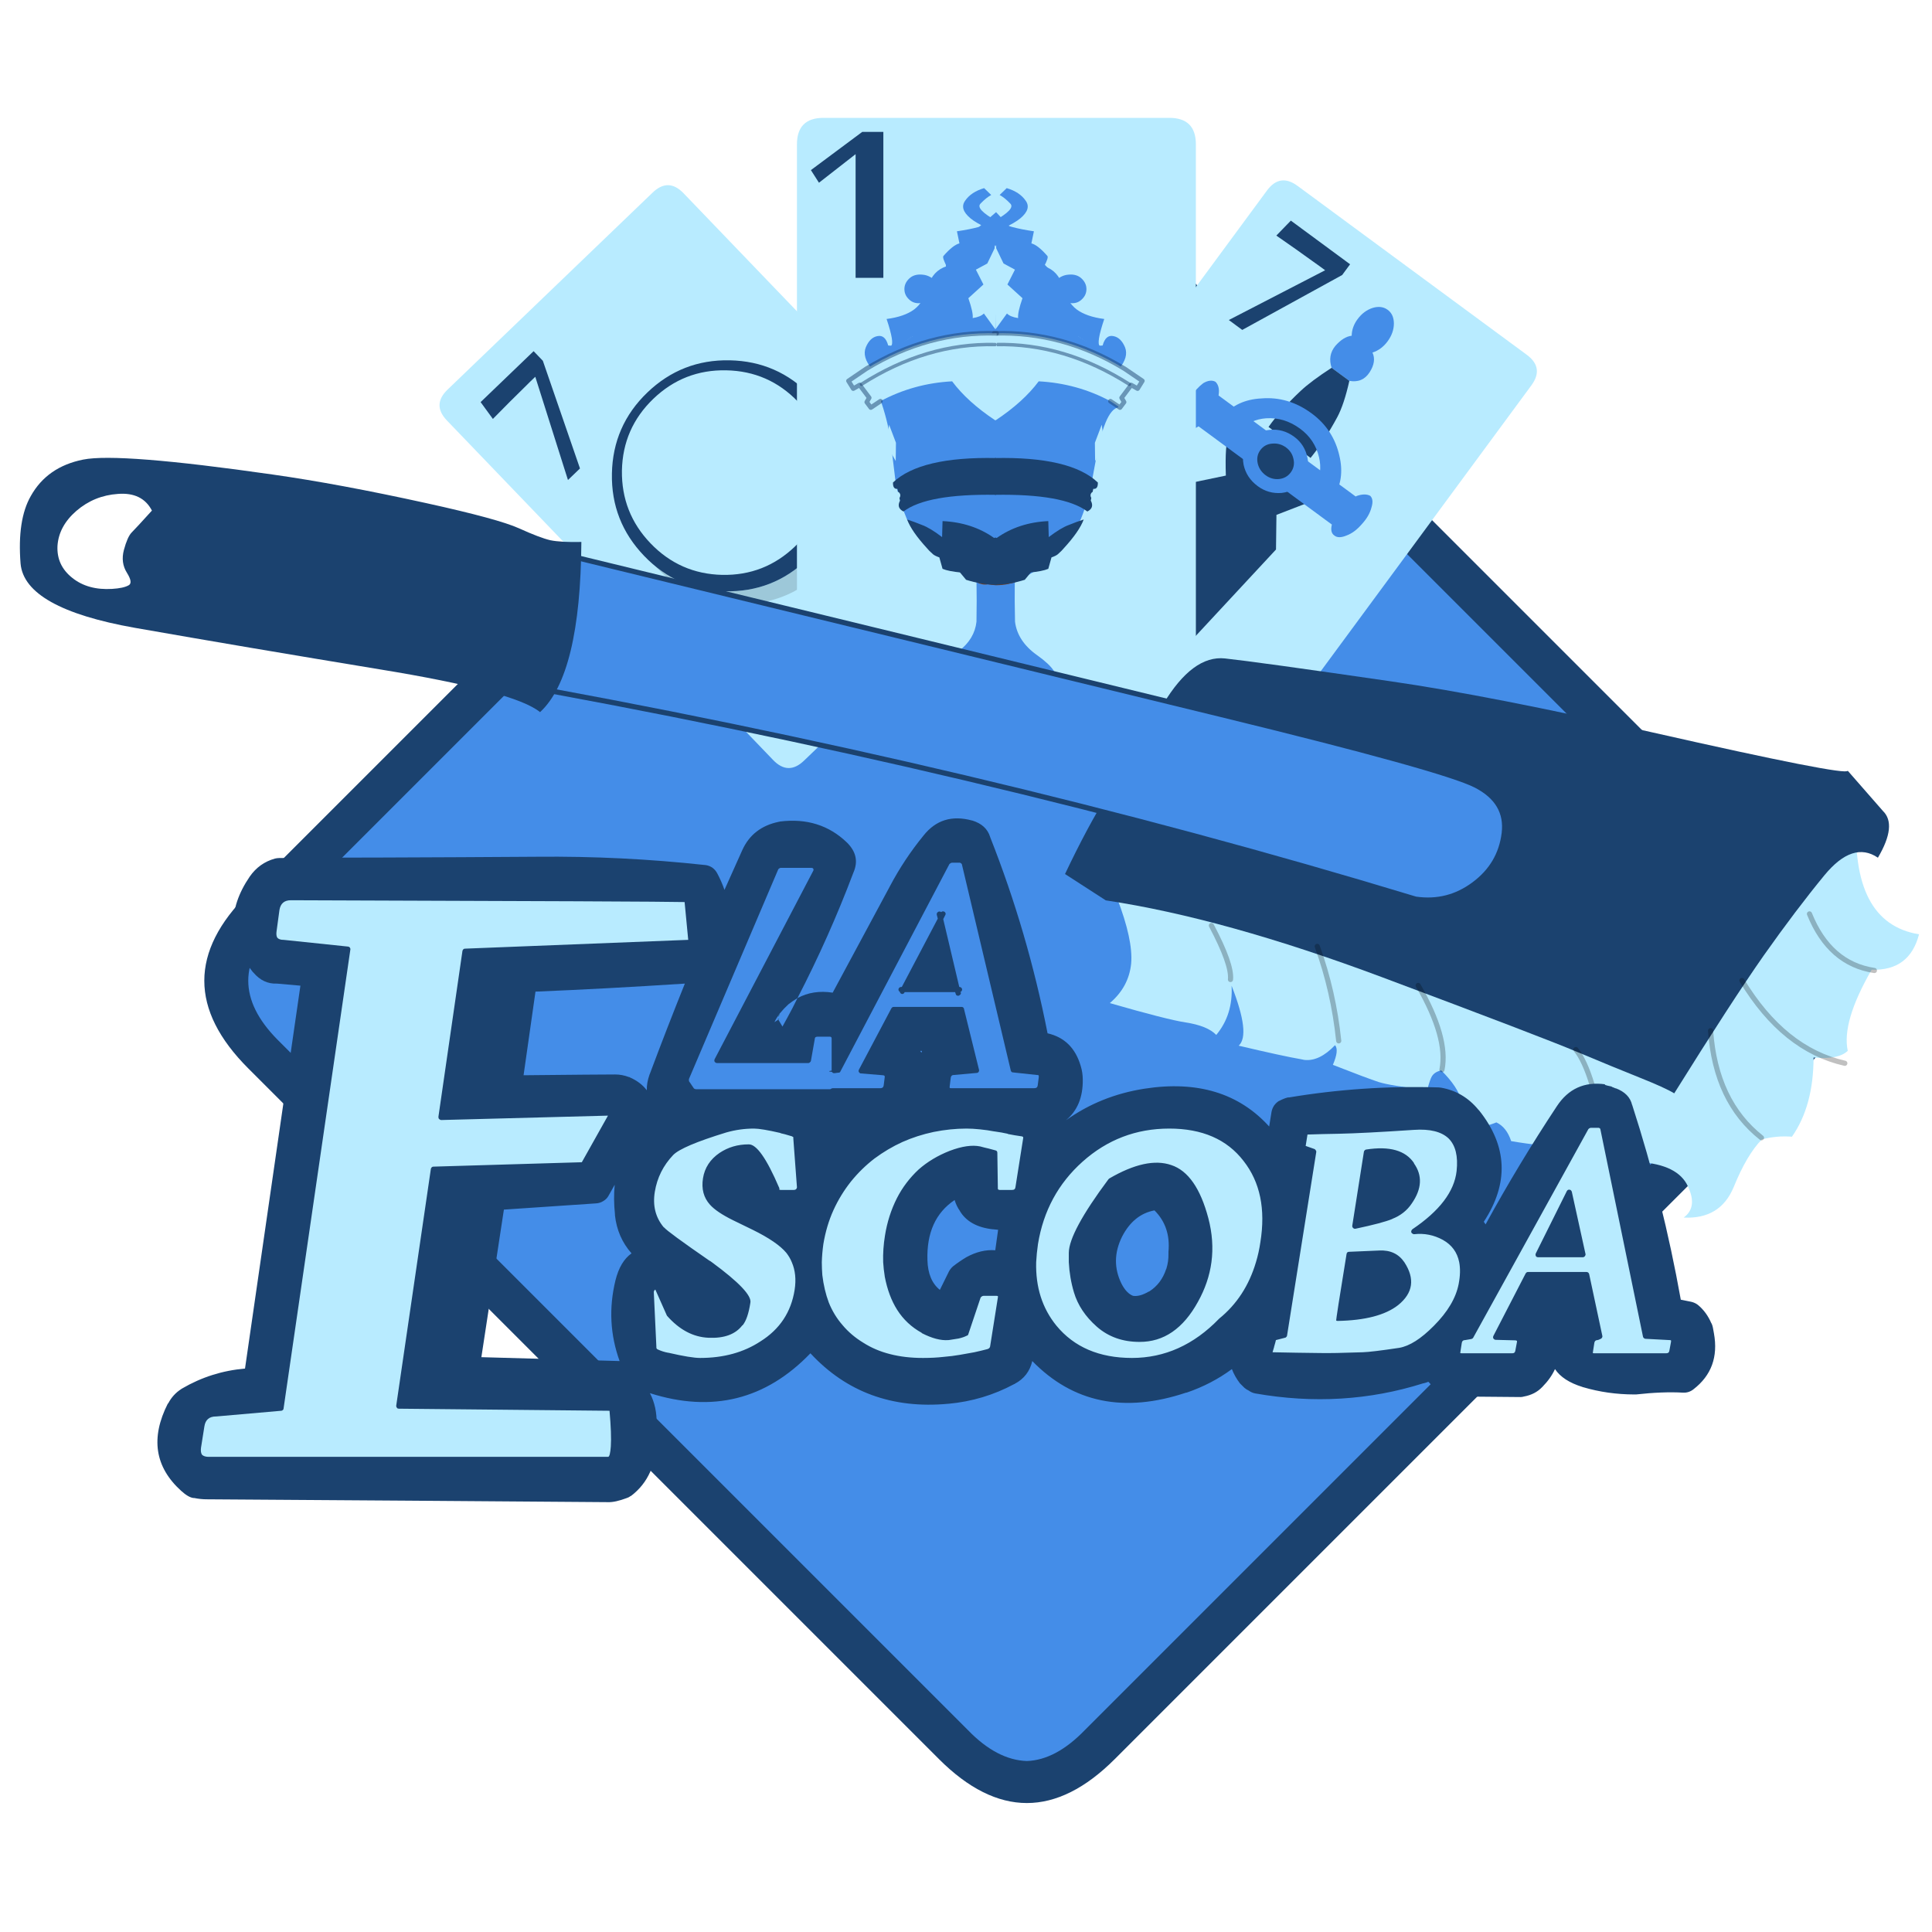 <?xml version="1.0" encoding="utf-8"?><svg id="gameLogos_1Tinta" image-rendering="auto" baseProfile="basic" version="1.1" x="0px" y="0px" width="100" height="100" xmlns="http://www.w3.org/2000/svg" xmlns:xlink="http://www.w3.org/1999/xlink"><defs><g id="Baraja-OPQA_000-COMUN_mcBaraja_mcFondoCarta114" overflow="visible"><path fill="#B8EBFF" stroke="none" d="M240.1 16Q240.1 0 224.1 0L16 0Q0 0 0 16L0 360.55Q0 376.55 16 376.55L224.1 376.55Q240.1 376.55 240.1 360.55L240.1 16Z"/></g><g id="Baraja-OPQA_01-ASES_mcBaraja_mcCopaAsSymetri" overflow="visible"><path fill="#B8EBFF" stroke="none" d="M-7.7 11.35L-9.65 7.3 -9.45 25.75 -6.95 22.3Q-6.2 23.05 -4.5 23.3 -4.65 22.1 -3.55 18.95L-6.85 15.95 -5.2 12.7 -7.7 11.35Z"/><path fill="#448DE8" stroke="none" d="M-12.7 -1.8Q-11.5 -3.05 -10.4 -3.65L-11.95 -5.15Q-14.8 -4.3 -16.1 -2.4 -17.4 -.6 -14.95 1.45 -12.5 3.5 -4.8 6.1L-3.9 9.1Q-2.1 9.3 -1.45 10.25L-2.9 12.15Q-.45 13.65 -.15 14.85L-2.4 16.05Q1.25 21.35 -.55 28.6 .25 28.7 1.05 28.8 5.95 29.45 7.75 26.65 12 29.85 13.4 29.4 12.55 28.9 14.35 23.5 10.45 23 8.3 21.4 6.15 19.75 5.25 16.35 4.3 12.95 1.2 11.95 2.2 10.05 1.9 9.7 -.2 7.3 -1.6 6.95L-1.05 4.3Q-6.6 3.5 -9.1 2.1 -14 -.6 -12.7 -1.8Z"/><path fill="#1B426F" stroke="none" d="M10.65 65.65Q12.25 64.85 11.4 63.25L11.95 60.7Q13 60.8 12.95 59.3 6.95 53.6 -9.65 53.95L-9.6 62Q5.5 61.75 10.65 65.65Z"/><path fill="#448DE8" stroke="none" d="M5.3 21.15Q4.25 19.85 5 18.9 5.1 19 5.2 19.1 6.1 20.05 7.35 20.05 8.65 20.05 9.55 19.1 10.45 18.2 10.45 16.95 10.45 15.65 9.4 14.65 8.3 13.6 6.45 13.8 4.6 13.95 3.05 15.8 1.65 17.5 2.35 20.65 .6 19.8 -1.8 19.25 -1 23.35 -.3 24.3 -2.35 25.85 -1.05 27.55 1.35 28.45 3.2 28.75 2.5 29.25 1.8 29.85L14.8 33.5Q13.85 35.05 17.55 34.45 19.75 31.85 18.9 29.7 18 27.55 16.35 27.25 14.65 26.9 14 29.3 12.15 29.65 8.65 27.25 14.05 25.9 10.2 24.15 6.35 22.4 5.3 21.15Z"/><path fill="#B8EBFF" stroke="none" d="M0 37.15Q8.45 37.6 15.7 41.5L17.8 42.9 18.7 41.7 18.15 40.75 20.25 37.95 21.65 38.75 22.7 37.05 18.8 34.4Q5.25 26.15 -9.75 26.65L-9.85 35.95Q-10.4 35.9 -10.4 38.35 -10.4 41.1 -9.45 45.7 -3.35 41.65 0 37.15Z"/><path id="Layer31_0_1_STROKES" stroke="#1B426F" stroke-opacity=".498" stroke-width="1" stroke-linejoin="round" stroke-linecap="round" fill="none" d="M-9.75 26.65Q5.25 26.15 18.8 34.4L22.7 37.05 21.65 38.75 20.25 37.95 18.15 40.75 18.7 41.7 17.8 42.9 15.7 41.5"/><path fill="#1B426F" stroke="none" d="M-9.75 76.35L-9.7 81.7Q-6.35 81.65 -3.05 80.6L-.9 78Q-7.85 76.35 -9.75 76.35Z"/><path fill="#1B426F" stroke="none" d="M2.1 78.2L2.8 75.7Q3.8 75.35 4.2 75 5.2 74.1 5.45 73.75 8.9 70 9.85 67.4 8.3 67.9 6.6 68.6 4.9 69.2 2.2 71.25L2.1 67.75Q-4.4 68.05 -9.2 71.45 -9.25 71.4 -9.4 71.35 -12.75 73.8 -9.55 79.3 -.45 79.3 2.1 78.2Z"/><path id="Layer28_0_1_STROKES" stroke="#1B426F" stroke-opacity=".498" stroke-width=".75" stroke-linejoin="round" stroke-linecap="round" fill="none" d="M19.85 37.8Q5.65 28.75 -9.4 29.1"/><path fill="#B8EBFF" stroke="none" d="M-1.55 31.45Q-1.55 30.85 -2.05 30.45 -2.45 30.05 -3.1 30.05 -3.65 30.05 -4.15 30.45 -4.65 30.85 -4.65 31.45 -4.65 32.1 -4.15 32.5 -3.65 32.9 -3.1 32.9 -2.45 32.9 -2.05 32.5 -1.55 32.1 -1.55 31.45M12.4 61.55Q12.25 61.35 11.95 61.35 11.75 61.35 11.55 61.55 11.35 61.8 11.35 62.1 11.35 62.45 11.55 62.7 11.75 62.9 11.95 62.9 12.25 62.9 12.4 62.7 12.55 62.45 12.55 62.1 12.55 61.8 12.4 61.55M7.5 33.65Q7.65 33.2 7.4 32.75 7.15 32.35 6.7 32.2 6.25 32.1 5.9 32.35 5.45 32.65 5.3 33.1 5.15 33.65 5.45 34.05 5.65 34.5 6.1 34.6 6.55 34.75 6.95 34.45 7.35 34.2 7.5 33.65M12.7 35.8Q12.55 36.3 12.8 36.75 13 37.1 13.35 37.2 13.7 37.3 14.05 37.05 14.4 36.8 14.55 36.3 14.65 35.9 14.45 35.45 14.25 35.1 13.9 35 13.55 34.9 13.2 35.15 12.8 35.4 12.7 35.8Z"/><path fill="#B8EBFF" stroke="none" d="M12.3 50.6L12.35 54.6 14.4 51 13.8 46.65 12.3 50.6Z"/></g></defs><g id="000-EXPORT-100x100_mcLogoEscobaB" overflow="visible"><path fill="#1B426F" stroke="none" d="M93.45 55.3Q97.95 50.75 93.45 46.25L57.7 10.5Q53.15 5.95 48.6 10.5L12.85 46.25Q8.3 50.75 12.85 55.3L48.6 91.05Q53.15 95.6 57.7 91.05L93.45 55.3Z"/><path fill="#448DE8" stroke="none" d="M91.9 53.8Q94.95 50.75 91.9 47.75L56.15 12Q54.65 10.45 53.15 10.4 51.65 10.45 50.1 12L14.35 47.75Q11.35 50.75 14.35 53.8L50.1 89.55Q51.6 91.1 53.15 91.15 54.65 91.1 56.15 89.55L91.9 53.8Z"/><path fill="#448DE8" stroke="none" d="M90.4 52.3Q91.9 50.75 90.4 49.25L54.65 13.5Q53.85 12.7 53.15 12.55 52.4 12.7 51.6 13.5L15.85 49.25Q14.35 50.75 15.85 52.3L51.6 88.05Q52.4 88.85 53.15 88.95 53.85 88.85 54.65 88.05L90.4 52.3Z"/><g id="Baraja-OPQA_mcBaraja_ZZ-MovieClips-Cartas_mcBaraja_mcCarta-107" transform="matrix(.051 -.049 .049 .051 22.35 20.95)"><use xlink:href="#Baraja-OPQA_000-COMUN_mcBaraja_mcFondoCarta114"/><g id="Baraja-OPQA_mcBaraja_001-OROS_mcBaraja_mcMoneda" transform="matrix(1.354 0 0 1.354 33.8 101.2)"><path fill="#000" fill-opacity=".149" stroke="none" d="M126.6 73.7Q126.6 47.8 108.3 29.5 90 11.2 64.1 11.2 38.3 11.2 20 29.5 1.7 47.8 1.7 73.7 1.7 99.5 20 117.8 38.3 136.1 64.1 136.1 90 136.1 108.3 117.8 126.6 99.5 126.6 73.7Z"/><path fill="#B8EBFF" stroke="none" d="M126.1 63.7Q126.1 37.8 107.8 19.5 89.5 1.2 63.6 1.2 37.8 1.2 19.5 19.5 1.2 37.8 1.2 63.7 1.2 89.5 19.5 107.8 37.8 126.1 63.6 126.1 89.5 126.1 107.8 107.8 126.1 89.5 126.1 63.7Z"/><path fill="#1B426F" stroke="none" d="M126.1 63.7Q126.1 37.8 107.8 19.5 89.5 1.2 63.6 1.2 37.8 1.2 19.5 19.5 1.2 37.8 1.2 63.7 1.2 89.5 19.5 107.8 37.8 126.1 63.6 126.1 89.5 126.1 107.8 107.8 126.1 89.5 126.1 63.7M102.7 22.1Q118.9 38.3 118.9 61.2 118.9 84.1 102.7 100.3 86.5 116.5 63.6 116.5 40.7 116.5 24.5 100.3 8.4 84.1 8.4 61.2 8.4 38.4 24.5 22.1 40.7 5.9 63.6 5.9 86.5 5.9 102.7 22.1Z"/></g><path fill="#1B426F" stroke="none" d="M80.9 33.1L80.9 23.35 27.1 23.35 25.05 38.45Q34.3 38.25 42.7 38 46.3 37.9 50 37.9 53.7 37.8 57.3 37.8 60.7 37.7 63.65 37.7 66.65 37.7 68.8 37.7L33.7 108.75 45.9 108.75 80.9 33.1Z"/></g><g id="Baraja-OPQA_mcBaraja_ZZ-MovieClips-Cartas_mcBaraja_mcCarta-108" transform="matrix(.057 .042 -.042 .057 66.25 8.95)"><use xlink:href="#Baraja-OPQA_000-COMUN_mcBaraja_mcFondoCarta114"/><g id="Baraja-OPQA_mcBaraja_003-ESPADAS_mcBaraja_mcEspadaPalos" transform="matrix(-2.982 0 0 -2.982 200.8 513.8)"><path fill="#1B426F" stroke="none" d="M35.45 64.7L34.95 61.8 25.2 61.65Q20.846 61.558 17.45 61.45L13.35 97.4 18.3 104.3 12.95 112.7 25.45 112.95 25.45 112.9 39.3 113.1Q38.85 110.85 34 104.7L40.85 97.05 35.45 64.7Z"/><path fill="#448DE8" stroke="none" d="M23.4 141.35Q20.45 142.8 20.65 146 20.85 149.15 22.95 150.3 21.6 152.2 21.6 154.7 21.6 157.3 22.95 159.15 24.3 160.95 26.15 160.95 28.05 160.95 29.4 159.15 30.75 157.3 30.75 154.7 30.75 152.35 29.5 150.6 31 149.2 31.25 146.2 31.4 143.2 28.8 141.35L23.4 141.35Z"/><path fill="#1B426F" stroke="none" d="M28.8 141.35Q30.9 135.8 31.55 132.3 32.75 125.8 32.65 120.5L19.85 120.5Q19.6 126.1 20.5 132.4 21 135.9 23.4 141.35L28.8 141.35Z"/><path fill="#448DE8" stroke="none" d="M37.7 115.85Q37.35 119.3 34.4 121.85 30.95 124.75 26.15 124.75 21.65 124.75 18.25 121.85 15.3 119.3 14.9 115.85L9.55 115.85Q9.9 121.25 14.45 125.1 19.45 129.45 26.1 129.45 33.2 129.45 38.2 125.1 42.9 121.25 43.25 115.85L37.7 115.85Z"/><path fill="#448DE8" stroke="none" d="M47.15 119.45Q47.052 119.453 47.2 119.65 48.2 121.5 49.7 121.7 51.1 121.5 51.9 119.65 52.5 117.6 52.4 114.95 51.95 112.2 51.05 110.45 49.85 108.6 48.55 108.65 47.2 108.6 46.55 110.45L5.95 110.45Q5.2 108.6 3.85 108.65 2.55 108.6 1.45 110.45 .3 112.2 .1 114.9 -.2 117.6 .65 119.65 1.3 121.5 2.55 121.7 4 121.5 5.25 119.65 5.25 119.45 5.4 119.45L47.15 119.45Z"/><path fill="#448DE8" stroke="none" d="M26.15 107.25Q22.9 107.25 20.45 109.4 18.05 111.65 18.05 114.75 18.05 117.85 20.45 120.05 22.9 122.3 26.15 122.3 29.6 122.3 32.05 120.05 34.5 117.85 34.5 114.75 34.5 111.65 32.05 109.4 29.6 107.25 26.15 107.25M21.65 114.75Q21.65 113 23 111.75 24.35 110.55 26.2 110.55 28.1 110.55 29.5 111.75 30.9 113 30.9 114.75 30.9 116.55 29.5 117.75 28.1 119 26.2 119 24.35 119 23 117.75 21.65 116.55 21.65 114.75Z"/><path fill="#1B426F" stroke="none" d="M23 111.75Q21.65 113 21.65 114.75 21.65 116.55 23 117.75 24.35 119 26.2 119 28.1 119 29.5 117.75 30.9 116.55 30.9 114.75 30.9 113 29.5 111.75 28.1 110.55 26.2 110.55 24.35 110.55 23 111.75Z"/></g><path fill="#1B426F" stroke="none" d="M80.9 33.1L80.9 23.35 27.1 23.35 25.05 38.45Q34.3 38.25 42.7 38 46.3 37.9 50 37.9 53.7 37.8 57.3 37.8 60.7 37.7 63.65 37.7 66.65 37.7 68.8 37.7L33.7 108.75 45.9 108.75 80.9 33.1Z"/></g><g id="Baraja-OPQA_mcBaraja_ZZ-MovieClips-Cartas_mcBaraja_mcCarta-109" transform="matrix(.086 0 0 .086 41.25 6.1)"><use xlink:href="#Baraja-OPQA_000-COMUN_mcBaraja_mcFondoCarta114"/><g id="Baraja-OPQA_mcBaraja_002-COPAS_mcBaraja_mcCopaPalosAs" transform="translate(31 42.3)"><path fill="#448DE8" stroke="none" d="M65.75 93.4Q48.7 93.25 43.75 96.55 26.45 107.7 14.1 111.8 13.65 111.5 18.75 125.8 23.65 140 25.05 150.3 26.45 160.6 27.85 172.55 29.05 184.35 34.85 198.4 36.6 203.9 55.05 220.7 66.45 231.1 77.05 235.25 77.3 248.3 77.05 260.95 75.9 271.3 66.55 278.55 54.9 287.5 53.1 291.35 51.3 295.05 52.45 298.05 89.55 291.35 124.7 298.05 128 291.35 113.6 281.15 101.75 272.8 100.25 260.95 99.95 248.85 100.1 236.25 110.4 232.8 117.6 226.35 124.6 219.6 133.7 209.6 142.75 199.5 148.35 166.5 153.9 133.4 162.5 131.9 158.85 121.15 162.7 109.2 154.55 100.55 103.3 95.6 80.2 93.25 65.75 93.4M99.4 236.5Q99.7 235.25 99.95 234.2 99.7 235.25 99.4 236.5 97.8 236.9 96.3 237.2 96.1 237.2 96 237.3 92.3 238 88.7 238 86.4 237.85 84.05 237.45 82.25 237.75 80.75 237.45 77.6 236.8 77.3 235.4 80.75 236.8 84.05 237.45 86.4 237.85 88.7 238 92.3 238 96 237.3 96.1 237.2 96.3 237.2 97.8 236.9 99.4 236.5Z"/><path id="Layer25_0_1_STROKES" stroke="#773C1A" stroke-width="1" stroke-linejoin="miter" stroke-linecap="square" stroke-miterlimit="3" fill="none" d="M77.3 235.4Q80.75 236.8 84.05 237.45"/><path id="Layer25_0_2_STROKES" stroke="#773C1A" stroke-width="2" stroke-linejoin="miter" stroke-linecap="square" stroke-miterlimit="3" fill="none" d="M84.05 237.45Q86.4 237.85 88.7 238 92.3 238 96 237.3 96.1 237.2 96.3 237.2 97.8 236.9 99.4 236.5 99.7 235.25 99.95 234.2M77.3 235.4Q77.6 236.8 80.75 237.45 82.25 237.75 84.05 237.45"/><path fill="#448DE8" stroke="none" d="M122.4 94.5L127.05 55.7 88.85 14.45 58.35 40.9 61.05 94.5 122.4 94.5Z"/><use xlink:href="#Baraja-OPQA_01-ASES_mcBaraja_mcCopaAsSymetri" transform="matrix(2.749 0 0 2.749 114.5 14.15)"/><use xlink:href="#Baraja-OPQA_01-ASES_mcBaraja_mcCopaAsSymetri" transform="matrix(-2.749 0 0 2.749 62.4 14.15)"/></g><path fill="#1B426F" stroke="none" d="M39.3 8.45L8.4 31.45 13.25 39.05 35.3 21.85 35.3 96.3 52 96.3 52 8.45 39.3 8.45Z"/></g><g id="3-Navegador_1-Juegos_0-Logos-Juegos_skinLogos_logosVectoriales_Escoba_elements_escobazo" transform="matrix(.087 -.252 .252 .087 60.55 108.85)"><path fill="#B8EBFF" stroke="none" d="M217.75 -86Q211.127 -80.425 206.7 -79.3 202.240 -78.226 198.05 -80.7 198.656 -69.113 199.3 -65.6 200.079 -61.321 198.95 -59.15 203.746 -57.333 208.95 -59.45 201.202 -52.829 198.4 -54.35 199.309 -45.409 199.85 -42.15 199.913 -41.719 199.95 -41.4 200.588 -38.538 204.6 -36.7 203.971 -35.625 200.85 -35.85 200.558 -28.648 200.6 -26.35 200.654 -24.062 202.2 -16.95 204.427 -17.107 205.05 -16.95 206.045 -16.705 206.7 -15.6 202.685 -7.318 197.65 -9.85 197.710 -5.515 200.65 -2.2 200.408 -.015 198.15 1.7 199.134 7.769 200.75 12.5 202.025 16.325 203.7 19.3 200.525 19.419 202.45 26.6 204.382 33.761 201.1 36.95 197.849 40.172 195.05 38.2 197.030 45.034 203.8 45.45 210.579 45.808 214.35 47.6 216.016 50.103 216.75 52.95 223.760 54.956 232.65 51.9 233.827 56.635 236.05 57.75 240.953 54.777 252.45 57 254.620 64.033 261.95 63.45 259.623 50.070 280 44.4L258.9 -21.25 244.5 -66.2 236.15 -92.2Q231.998 -92.457 229.9 -92.2 224.286 -91.489 217.75 -86Z"/><path fill="#1B426F" stroke="none" d="M218.9 -97.1L216.65 -87.95Q220.891 -65.095 220.05 -32.3 219.202 .544 218.7 8.2 218.201 15.904 217.95 21.2 217.698 26.548 217.25 28.6 237.853 33.325 248.25 36.3 258.646 39.319 266.8 42.35 274.948 45.390 273.4 51.05 280.663 52.524 282.3 49L287.45 40Q286.362 40.226 282.1 1.65 278.586 -30.290 274.9 -49.55 270.006 -75.243 268.6 -81.4 267.197 -87.542 256.3 -89.85 245.394 -92.167 236.1 -94.35 228.968 -95.983 218.9 -97.1Z"/><path id="Layer9_0_1_STROKES" stroke="#000" stroke-opacity=".247" stroke-width="1" stroke-linejoin="round" stroke-linecap="round" fill="none" d="M218.725 -66.975Q212.867 -60.707 210.025 -60.05M220.825 -25.225Q213.126 -16.363 206.875 -15.525M221.6 -46.225Q214.433 -40.413 205.625 -36.3M258.75 42.05Q250.878 48.899 252.475 57.55M219.05 7.775Q216.166 12.390 203.225 19.275M231.05 31.3Q218.341 36.726 214.625 47.425M242.25 33.875Q232.240 45.901 233.575 58"/><path fill="#448DE8" stroke="none" d="M240.35 -216.75Q238.2 -215.55 229 -214.75 219.55 -213.9 218.4 -215.15 218.195 -215.361 218 -215.6 218.031 -215.404 218.05 -215.2 233.157 -119.759 236.5 -31.2 237.686 -24.936 242.9 -21.4 248.162 -17.795 254.2 -19.1 260.236 -20.371 261.2 -27.35 262.203 -34.318 258.05 -78.75 253.899 -123.189 244.65 -221.45 244.058 -218.841 240.35 -216.75Z"/><path id="Layer8_0_1_STROKES" stroke="#1B426F" stroke-width="1" stroke-linejoin="round" stroke-linecap="round" fill="none" d="M244.65 -221.425Q253.899 -123.189 258.05 -78.75 262.203 -34.318 261.225 -27.35 260.236 -20.371 254.2 -19.075 248.162 -17.795 242.925 -21.375 237.686 -24.936 236.5 -31.175 233.157 -119.759 218.05 -215.2 218.031 -215.404 218 -215.6 218.195 -215.361 218.4 -215.15 219.55 -213.9 229 -214.75 238.2 -215.55 240.35 -216.75 244.058 -218.841 244.65 -221.425Z"/><path fill="#1B426F" stroke="none" d="M222.75 -310.85Q217.5 -311.85 209.7 -308.45 201.752 -304.897 205.15 -283.4 208.591 -261.908 213.05 -235.8 217.558 -209.646 215.35 -203.7 224.749 -198.634 249.2 -206.9 247.819 -210.626 247.55 -212.7 247.335 -214.768 247.75 -219.2 248.157 -223.588 246.5 -237.8 244.5 -255 242 -267.9 236.3 -297.5 232.75 -303.55 229.15 -309.7 222.75 -310.85M215.3 -302.8Q219 -303.8 222.9 -301.55 226.85 -299.25 228.65 -295 230.546 -290.648 227.75 -287.7 223.453 -289.537 222.4 -290.05 221.341 -290.523 218.75 -290.35 216.209 -290.163 214.75 -288.35 213.292 -286.544 212.55 -287.25 211.7 -288 210.85 -290.05 209.05 -294.4 210.35 -298.05 211.65 -301.75 215.3 -302.8Z"/><path fill="#000" fill-opacity=".101" stroke="none" d="M253.5 -27.95Q253.539 -27.968 253.55 -28 253.523 -27.977 253.45 -27.95L253.5 -27.95Z"/></g><g id="3-Navegador_1-Juegos_0-Logos-Juegos_skinLogos_logosVectoriales_Escoba_elements_textoEscoba" transform="matrix(.268 0 0 .268 17.05 38.65)"><path fill="#1A4A13" stroke="none" d="M86.6 52.6L86.7 52.7 86.9 52.6 86.6 52.6M86.85 51.7Q86.750 51.924 86.75 52.15L86.75 52.2 86.95 51.55Q86.920 51.642 86.85 51.7Z"/><path fill="#1B426F" stroke="none" d="M251.6 69.15L251.6 69.2Q251.086 66.949 248.4 65.95L248.4 66Q248.269 65.927 248.1 65.85 247.860 65.804 247.55 65.6L247.5 65.6Q246 65.302 246.4 65.2 240.384 64.364 237.05 69.45 229.648 80.636 223.3 92.25L222.95 91.75Q230.276 80.572 222.05 70.25 221.986 70.197 221.9 70.1 219.025 66.612 214.7 65.85 214.5 65.807 214.25 65.8 199.583 65.348 185.25 67.75L185.25 67.7Q185.174 67.747 185.05 67.75L185.05 67.75Q184.293 67.954 183.45 68.4L183.4 68.4Q182.832 68.763 182.45 69.3L182.45 69.3Q182.070 69.878 181.95 70.55L181.95 70.55 181.5 73.35Q172.723 63.663 157.4 66.05 148.927 67.375 142.25 72.15 145.560 69.418 145.5 64.3L145.5 64.25Q145.486 62.879 145.1 61.65 143.586 56.472 138.7 55.35 134.871 35.837 127.65 17.55 127.650 17.501 127.6 17.4 126.886 15.093 124.15 14.25 124.137 14.263 124.1 14.25 118.301 12.668 114.75 17.15L114.75 17.15Q111.029 21.696 108.25 26.95 108.214 27.016 108.2 27.05 102.668 37.290 97.2 47.5 93.412 46.914 90.4 48.55 89.943 49.509 89.45 50.45 88.494 52.262 87.5 54.05L86.7 52.7 85.95 53.2Q86.312 52.425 86.85 51.7 86.912 51.627 86.95 51.55 87.786 50.545 88.65 49.75 89.517 49.074 90.4 48.55 96.500 36.764 101.15 24.45 101.213 24.330 101.25 24.2L101.25 24.2Q102.555 21.105 100 18.55 100.000 18.549 99.95 18.5 94.741 13.483 87 14.45L87 14.45Q86.913 14.497 86.8 14.5L86.8 14.5Q81.758 15.536 79.75 19.95L79.75 19.95Q78.017 23.800 76.3 27.65 75.744 26.034 74.9 24.45 74.556 23.795 73.95 23.35 73.332 22.942 72.6 22.85L72.55 22.85Q56.35 21.089 40.1 21.25 25.387 21.35 10.65 21.4 .437 21.4 -9.75 21.5L-9.75 21.5Q-10.123 21.511 -10.5 21.6L-10.5 21.6Q-13.549 22.432 -15.4 25.1 -21.962 34.735 -14.8 43.5 -14.706 43.587 -14.65 43.65 -12.759 45.860 -10.15 45.75L-10.1 45.75Q-7.836 45.972 -5.6 46.15L-16.3 120.1Q-22.828 120.661 -28.45 123.95 -28.489 123.995 -28.55 124L-28.5 124Q-28.499 124.009 -28.55 124L-28.55 124Q-28.575 124.036 -28.6 124.05 -30.219 125.075 -31.15 126.85L-31.2 126.85Q-36.254 136.802 -28.65 143.7L-28.65 143.7Q-27.235 144.986 -26.25 145.1 -26.160 145.104 -26.1 145.1 -24.906 145.344 -23.75 145.35L-23.7 145.35Q15.037 145.6 53.75 145.9L53.8 145.9Q55.198 145.95 57.45 145.1L57.45 145.1Q57.868 144.968 58.2 144.7L58.25 144.7Q60.710 142.839 61.95 140.05 62.597 138.698 62.95 137.2 63.182 136.387 63.25 135.55 63.251 135.511 63.25 135.45 63.317 134.604 63.25 133.8 63.158 132.418 63.2 130.95L63.2 130.9Q63.283 127.489 61.9 124.85 79.964 130.593 92.9 117.15 103.325 128.396 119.5 126.9L119.55 126.9Q126.319 126.286 132.25 123.1 132.300 123.113 132.3 123.1 132.348 123.087 132.35 123.05 135.045 121.639 135.75 118.65 147.534 130.741 165.45 124.75 165.517 124.768 165.55 124.75 170.388 123.098 174.3 120.2 174.848 121.640 175.85 122.95 175.979 123.090 176.1 123.2L176.1 123.2Q176.175 123.275 176.25 123.35L176.3 123.4Q176.350 123.45 176.35 123.45 176.501 123.591 176.6 123.7 176.654 123.720 176.65 123.75 176.700 123.775 176.7 123.8 177.105 124.151 177.55 124.35 178.126 124.770 178.8 124.9L178.8 124.9Q195.674 127.868 211.25 122.95L211.3 122.95Q211.783 122.840 212.25 122.65 214.680 125.455 218.7 125.5 224.325 125.55 230.05 125.6L230.1 125.6Q230.396 125.593 230.7 125.5 232.891 125.099 234.25 123.65 234.300 123.650 234.3 123.6 235.886 121.990 236.7 120.2 238.221 122.483 242 123.65 242.086 123.707 242.15 123.7 246.849 125.088 252 125.1L252.05 125.1Q252.183 125.107 252.3 125.1L252.35 125.1Q257.539 124.525 261.4 124.75 262.555 124.815 263.45 124.1L263.45 124.1Q268.632 120.103 267.4 113.3 267.3 112.775 267.2 112.2 267.130 111.812 266.95 111.4L266.95 111.4 266.9 111.35Q265.977 109.188 264.3 107.8 263.739 107.368 263 107.2L261 106.8Q257.558 87.574 251.6 69.15M162.05 97.55L162.05 97.6Q162.038 97.809 162.05 97.95 162.078 99.444 161.65 100.8 161.619 100.867 161.6 100.9 160.664 103.721 158.35 105.2 158.287 105.226 158.2 105.25 156.489 106.253 155.2 106.05 153.953 105.570 153 103.75 150.773 99.271 153.1 94.6 155.323 90.305 159.35 89.55 162.505 92.708 162.05 97.55M114.1 58.75L114.45 58.75 114.35 59.1Q114.251 58.933 114.1 58.75M128.6 97.25Q125.844 97.038 123 98.6 121.660 99.410 120.45 100.35 119.954 100.783 119.65 101.35L117.9 104.9Q115.602 103.059 115.5 99.15 115.260 91.224 120.75 87.55 121.121 88.776 121.8 89.7L121.75 89.65Q123.558 92.684 128.1 93.2 128.168 93.203 128.2 93.2 128.690 93.266 129.15 93.3L128.6 97.25M61.85 63.25Q61.252 64.934 61.3 66.35 60.113 64.779 58 63.85L58 63.85Q57.984 63.849 57.95 63.8 57.899 63.809 57.85 63.8 56.525 63.297 55.2 63.3 52.15 63.3 37.5 63.45L39.8 47.3Q53.25 46.75 68.65 45.75 65.170 54.402 61.9 63.15 61.878 63.201 61.85 63.25L61.85 63.15Q61.861 63.212 61.85 63.25M55.1 84.6Q54.837 87.300 55.15 90.3 55.138 90.416 55.15 90.5 55.614 94.741 58.35 97.85 56.164 99.394 55.25 103.05 53.3 111.05 56.05 118.65L29.35 117.9 33.7 89.4 51.45 88.2Q52.252 88.163 52.9 87.75 53.591 87.346 53.95 86.65L55.1 84.6Z"/><path fill="#B8EBFF" stroke="none" d="M68.6 30Q68.573 30.022 68.5 30 64.399 29.875 -7.45 29.65 -9.348 29.650 -9.65 31.55L-10.2 35.6Q-10.332 36.487 -10.05 36.9 -9.673 37.300 -8.9 37.3L-8.85 37.3 3.6 38.6Q3.762 38.616 3.85 38.7 3.978 38.777 4 38.9 4.086 39.033 4.05 39.15L-8.85 127.8Q-8.849 128.000 -9 128.1 -9.102 128.239 -9.3 128.25L-21.85 129.35 -21.9 129.35Q-23.869 129.348 -24.15 131.3L-24.8 135.4Q-24.912 136.295 -24.6 136.75 -24.174 137.153 -23.3 137.15L53.85 137.15Q54.210 137.067 54.35 135.15 54.508 132.812 54.1 128.25L13.4 127.85 13.15 127.8 12.95 127.55 12.9 127.3 19.6 81.5Q19.7 81.25 19.8 81.2 19.9 81.1 20.1 81.1L48.75 80.25 53.8 71.25 21.55 72.1 21.3 72 21.1 71.8 21.05 71.5 25.7 39.4Q25.8 39.15 25.9 39.1 26 39 26.2 39L69.3 37.3 68.6 30M89.4 75.3Q89.374 75.288 89.35 75.25 87.691 74.744 87.15 74.65L87.1 74.6Q83.412 73.750 82 73.75 79.302 73.747 76.65 74.5 68.098 77.120 66.4 78.85L66.4 78.85Q63.516 81.882 62.85 85.95 62.183 89.990 64.6 92.85L64.65 92.85Q65.291 93.662 73.45 99.3L73.5 99.3Q73.673 99.426 73.85 99.55 81.745 105.349 81.3 107.4 80.819 110.525 79.8 111.75L79.75 111.75Q77.753 114.357 73.2 114.15 68.771 113.951 65.2 109.9 65.177 109.867 65.15 109.8L62.95 104.85Q62.703 104.971 62.65 105.3L63.15 115.9Q63.155 115.974 63.15 116 63.130 116.266 63.4 116.4L63.4 116.4Q64.402 116.866 65.45 117.05L65.5 117.05Q69.827 118.050 71.6 118.05 78.389 118.047 83.25 114.85 88.833 111.349 89.85 104.9 90.320 101.892 89.3 99.55 88.916 98.606 88.25 97.75L88.25 97.75Q86.476 95.625 81.75 93.3L77.95 91.45Q74.788 89.889 73.5 88.45 71.665 86.416 72.15 83.35 72.638 80.306 75.35 78.45 77.823 76.796 80.95 76.8 83.222 76.678 86.85 85.15 86.938 85.282 86.9 85.4 86.904 85.505 86.9 85.55 87.007 85.601 87.2 85.6L89.7 85.6Q90.225 85.598 90.3 85.1L89.6 75.7Q89.594 75.638 89.6 75.55 89.636 75.343 89.4 75.3M100.75 83.95L100.75 83.95Q98.717 86.504 97.35 89.5 95.993 92.493 95.4 96.05 95.148 97.844 95.1 99.55 95.104 100.817 95.2 102.05 95.546 104.932 96.45 107.35 97.433 109.791 99.1 111.7 100.745 113.667 103.1 115.1 105.434 116.589 108.25 117.3 111.158 118.054 114.65 118.05 116.818 118.048 118.55 117.85 120.327 117.699 121.75 117.45 123.237 117.2 124.55 116.95L124.55 116.95Q125.825 116.677 127.05 116.35 127.514 116.229 127.6 115.85L129.1 106.4Q129.138 106.227 129.1 106.1 128.996 106.054 128.75 106.05L126.35 106.05Q126.149 106.056 125.95 106.2 125.838 106.322 125.8 106.35 125.790 106.412 125.75 106.45L123.4 113.45Q123.368 113.572 123.3 113.65 123.225 113.729 123.1 113.75 122.460 114.085 121.5 114.3 120.663 114.45 119.6 114.6L119.55 114.6Q117.366 114.775 114.4 113.25L114.4 113.2Q111.439 111.571 109.65 108.75 107.972 106.103 107.25 102.3L107.25 102.25Q107.033 100.925 106.95 99.55 106.870 97.030 107.3 94.4 107.913 90.544 109.6 87.2 111.186 84.090 113.8 81.65L113.8 81.65Q116.336 79.412 119.8 78.05 123.338 76.710 125.7 77.2L125.7 77.2Q126.5 77.425 127.3 77.6 128.058 77.804 128.6 77.95 128.791 77.992 128.9 78.1 129.000 78.257 129 78.4L129.1 85.35Q129.128 85.387 129.1 85.4 129.118 85.471 129.15 85.5L129.15 85.5Q129.286 85.598 129.45 85.6L131.85 85.6Q132.442 85.609 132.5 85.05L134 75.55Q134.045 75.306 133.7 75.25 132.259 75.048 131.05 74.8L131 74.75Q129.843 74.488 128.45 74.3L128.4 74.3Q127.143 74.050 125.65 73.9 124.202 73.751 123.05 73.75 119.913 73.754 116.7 74.4 113.500 75.079 110.65 76.35 107.841 77.630 105.25 79.55 102.765 81.467 100.75 83.95M190.5 77.95Q190.623 78.101 190.6 78.25L184.95 113.75Q184.926 113.917 184.8 114 184.722 114.136 184.55 114.15L182.8 114.6Q182.756 114.877 182.45 115.9L182.45 115.95Q182.266 116.613 182.15 116.95 186.735 117.052 191.35 117.1 193.787 117.153 199.55 116.95 201.314 116.895 206.6 116.1 209.594 115.599 213.3 111.85 217.318 107.820 218.1 103.75 218.555 101.364 218.2 99.55 217.633 96.691 215.05 95.25 212.441 93.821 209.5 94.15 209.338 94.167 209.2 94.05 209.044 93.985 208.95 93.8 208.918 93.663 208.95 93.5 209.030 93.328 209.15 93.2 217.037 87.890 217.7 81.95 218.166 77.662 216.15 75.65 214.067 73.681 209.45 74 199.658 74.655 194.95 74.75 191.919 74.796 188.9 74.9L188.55 77.1 190.25 77.7Q190.438 77.789 190.5 77.95M199.95 77.95Q200.065 77.829 200.2 77.8 207.040 76.734 209.5 80.45L209.45 80.45Q211.975 83.974 209.05 88.2 207.681 90.258 205.25 91.2L205.3 91.2Q203.420 91.987 198.15 93.1 197.993 93.127 197.85 93.05 197.689 92.975 197.6 92.8 197.522 92.683 197.55 92.5L199.8 78.2Q199.829 78.065 199.95 77.95M196.6 97.65Q196.752 97.557 196.9 97.55 197.773 97.500 202.75 97.3 205.945 97.134 207.6 99.55 210.75 104.35 206.4 107.85 202.7 110.75 194.7 110.9L194.45 110.85Q194.35 110.8 196.45 97.95 196.484 97.797 196.6 97.65M179.8 95.7Q181.348 86.108 176.55 80 171.743 73.747 162.2 73.75 152.609 73.751 145.45 80.15 138.410 86.456 136.85 96.05 136.586 97.870 136.5 99.55 136.308 106.760 140.4 111.8 145.539 118.045 155 118.05 164.498 118.041 171.8 110.5 171.837 110.473 171.85 110.45 176.941 106.322 178.95 99.55 179.504 97.733 179.8 95.7M162.6 80.8Q167.461 82.410 169.75 91.05 170.899 95.413 170.35 99.55 169.820 103.490 167.75 107.2L167.75 107.2Q163.473 114.987 156.45 114.95 151.556 114.949 148.2 112 144.902 109.084 143.8 105.4 142.956 102.581 142.8 99.55 142.780 98.671 142.8 97.75 142.840 93.764 150.45 83.55 150.536 83.473 150.6 83.4 157.872 79.156 162.6 80.8M243.65 73.6Q243.387 73.616 243.15 73.85L220.9 114.15Q220.844 114.241 220.75 114.3 220.646 114.373 220.5 114.4L219.35 114.6Q219.336 114.603 219.3 114.6 218.781 114.613 218.7 115.15L218.45 116.75 218.45 116.8Q218.400 116.996 218.4 117.1 218.527 117.154 218.75 117.15L228.45 117.15Q228.994 117.148 229.05 116.6L229.35 115Q229.386 114.850 229.35 114.75 229.251 114.672 229.05 114.65L225.2 114.55Q225.054 114.541 224.9 114.4 224.787 114.316 224.75 114.15 224.717 113.979 224.8 113.8L231.05 101.7Q231.121 101.599 231.25 101.5 231.365 101.450 231.5 101.45L242.8 101.45Q242.981 101.444 243.1 101.55 243.262 101.669 243.3 101.85L245.85 113.8Q245.884 113.968 245.8 114.1 245.715 114.281 245.55 114.35L245.1 114.55Q245.003 114.596 244.9 114.6 244.381 114.613 244.3 115.15L244.05 116.75 244.05 116.8Q244.000 116.998 244 117.1 244.112 117.148 244.3 117.15L258.15 117.15Q258.742 117.159 258.8 116.6L259.1 115Q259.146 114.777 259.1 114.65 259.016 114.6 258.85 114.6L254.15 114.35Q254.005 114.338 253.85 114.2 253.739 114.114 253.7 113.95L245.45 73.8Q245.336 73.642 245.15 73.6L243.65 73.6M239 85.8Q239.077 85.679 239.2 85.6 239.354 85.527 239.5 85.55 239.657 85.568 239.75 85.65 239.904 85.788 239.95 85.95L242.6 98Q242.632 98.140 242.55 98.25 242.509 98.428 242.35 98.5 242.250 98.605 242.1 98.6L233.45 98.6Q233.268 98.605 233.1 98.5 232.987 98.380 232.95 98.2 232.916 98.030 233 97.85L239 85.8Z"/><path fill="#448DE8" stroke="none" d="M122.15 22.7Q122.024 22.461 121.75 22.4L120.25 22.4Q120.011 22.421 119.75 22.65L98.7 62.7Q98.660 62.819 98.55 62.9 98.447 62.966 98.3 62.95L97.55 63.05Q97.405 63.063 97.25 63 97.149 62.941 97.05 62.8 96 62.697 97 62.55L97 56.35Q97 56 96.65 56L94.3 56Q93.793 56 93.75 56.35 93.753 56.387 93.75 56.4L93 60.65Q92.966 60.856 92.8 60.95 92.682 61.095 92.5 61.1L74.85 61.1Q74.667 61.093 74.5 60.95 74.386 60.867 74.35 60.7 74.315 60.529 74.4 60.35L93.4 24.05 93.4 24.05Q93.502 23.913 93.5 23.75 93.486 23.4 93.1 23.4L87.1 23.4Q86.937 23.432 86.7 23.65L69.45 64.15 69.45 64.1Q69.406 64.324 69.45 64.55 69.457 64.600 69.45 64.6L70.4 66Q70.548 66.127 70.8 66.15L96.65 66.15Q96.828 66.144 96.9 66.05 97.073 65.944 97.25 65.95L106.45 65.95Q106.985 65.943 107.05 65.4L107.25 63.85 107.25 63.8Q107.275 63.650 107.2 63.55 107.127 63.469 106.9 63.45L102.65 63.1Q102.515 63.113 102.4 63 102.264 62.876 102.2 62.7 102.194 62.542 102.25 62.4L108.55 50.5Q108.611 50.419 108.7 50.35L108.75 50.3Q108.865 50.251 109 50.25L122.1 50.25Q122.268 50.246 122.4 50.35 122.534 50.457 122.55 50.6L125.45 62.35Q125.516 62.514 125.45 62.65 125.421 62.798 125.3 62.9 125.189 62.989 125.05 63L120.6 63.4 120.55 63.4Q120.067 63.418 120 63.95L119.8 65.55 119.8 65.55Q119.772 65.789 119.8 65.9 119.906 65.951 120.05 65.95L136.15 65.95Q136.733 65.954 136.8 65.4L137 63.85 137 63.8Q137.033 63.576 136.95 63.45 136.891 63.396 136.7 63.4L136.65 63.4 132 62.9Q131.868 62.906 131.75 62.8 131.633 62.7 131.6 62.55L122.15 22.7M121.95 47.7Q121.913 47.867 121.75 47.95 121.631 48.093 121.45 48.1 121.268 48.106 121.1 48 120.986 47.880 120.95 47.7L120.85 47.4 111.1 47.4 111.05 47.5Q110.995 47.635 110.85 47.7 110.705 47.773 110.55 47.75 110.402 47.717 110.3 47.6 110.181 47.483 110.15 47.3 110.097 47.302 110.05 47.25 109.902 47.102 109.9 46.9 109.903 46.695 110.05 46.55 110.195 46.402 110.4 46.4L110.55 46.4 117.5 33.2 117.3 32.45Q117.283 32.266 117.35 32.1 117.469 31.937 117.65 31.85 117.825 31.808 118 31.85 118.082 31.909 118.15 31.95 118.246 31.856 118.4 31.8 118.597 31.775 118.75 31.85 118.946 31.966 119 32.15 119.062 32.344 118.95 32.5L118.55 33.3 121.65 46.4 121.7 46.4Q121.904 46.402 122.05 46.55 122.196 46.694 122.2 46.9 122.197 47.103 122.05 47.25 121.944 47.367 121.8 47.4 122.014 47.394 121.95 47.7Z"/></g></g></svg>